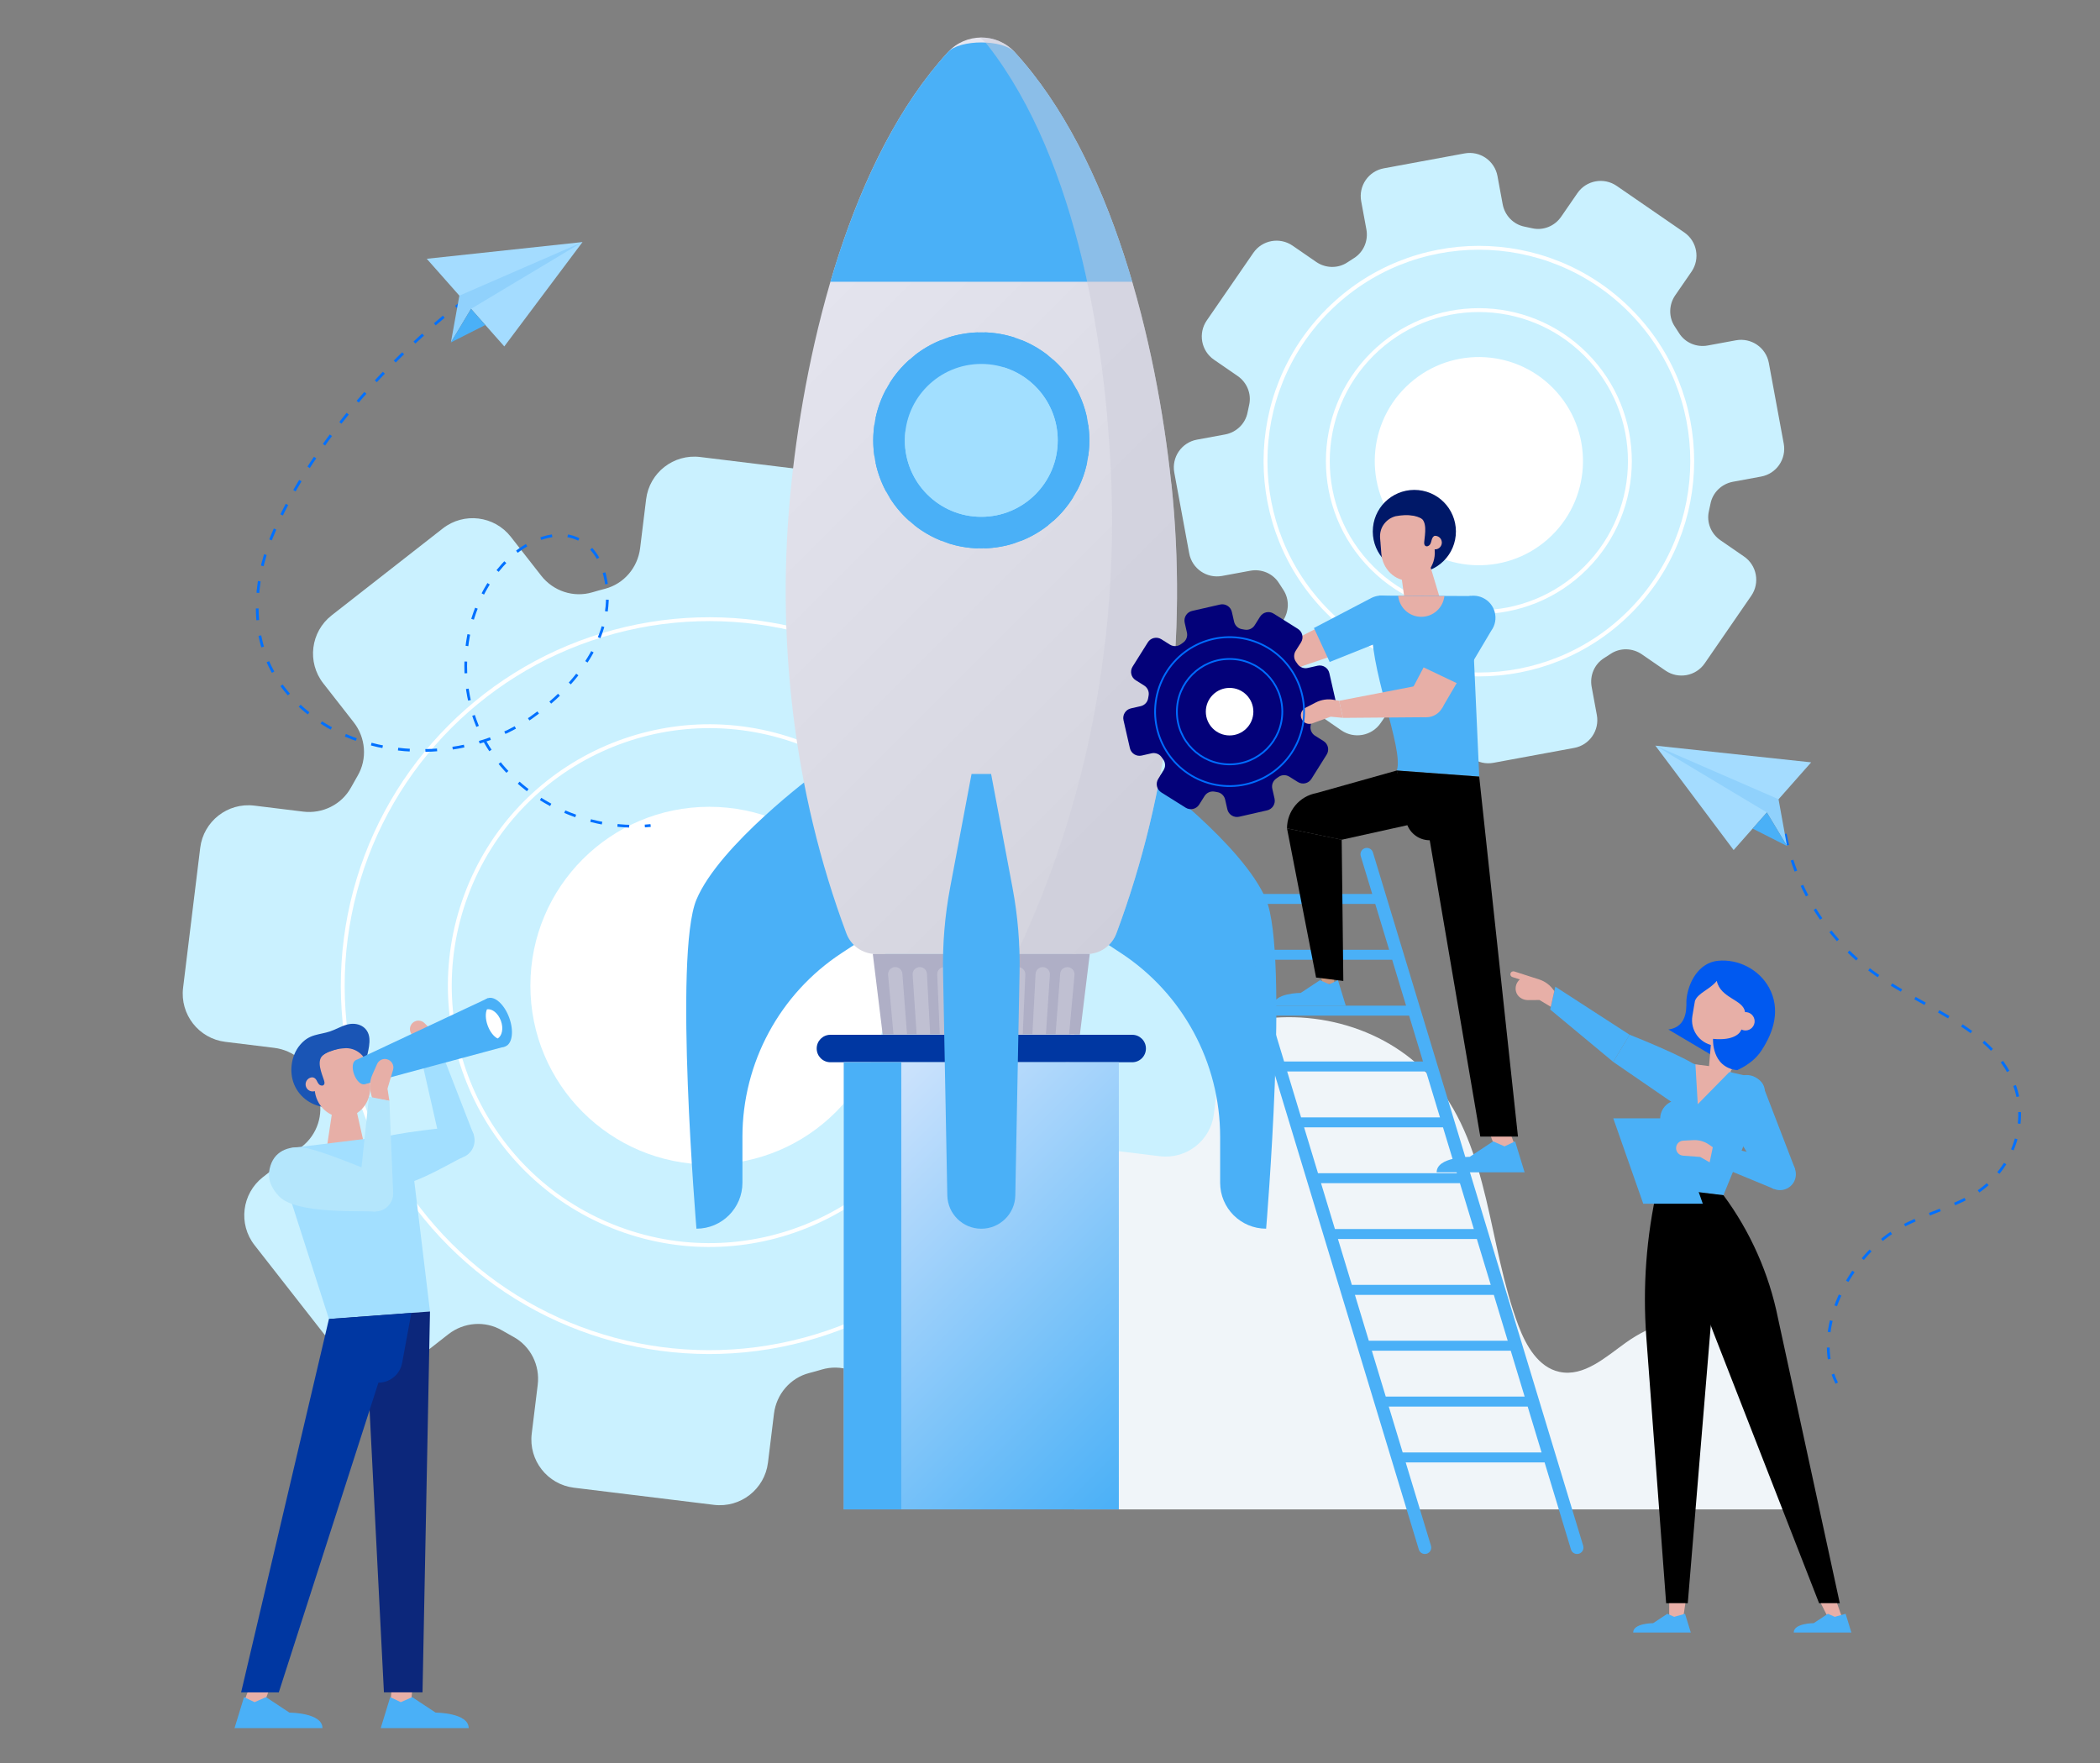 <?xml version="1.0" encoding="UTF-8"?>
<svg xmlns="http://www.w3.org/2000/svg" xmlns:xlink="http://www.w3.org/1999/xlink" version="1.1" viewBox="0 0 500 419.81">
  <rect x="0" y="0" width="500" height="419.81" fill="#808080" stroke="none"/>
  <!-- Generator: Adobe Illustrator 29.8.1, SVG Export Plug-In . SVG Version: 2.1.1 Build 2)  -->
  <defs>
    <style>
      .st0 {
        fill: #0c277b;
      }

      .st1, .st2 {
        fill: #ccccdb;
      }

      .st3 {
        fill: #1a55b5;
      }

      .st4 {
        opacity: .6;
      }

      .st4, .st2, .st5 {
        mix-blend-mode: multiply;
      }

      .st6 {
        fill: #90d1fc;
      }

      .st7 {
        fill: url(#linear-gradient);
      }

      .st8 {
        isolation: isolate;
      }

      .st9 {
        fill: #b4e6fc;
      }

      .st10, .st11, .st12, .st13, .st14 {
        fill: none;
        stroke-miterlimit: 10;
      }

      .st10, .st13, .st14 {
        stroke: #0070ff;
        stroke-width: .65px;
      }

      .st15 {
        fill: #f0f5f9;
      }

      .st16 {
        fill: #fff;
      }

      .st17 {
        fill: #001868;
      }

      .st18 {
        fill: #c8987e;
      }

      .st11 {
        stroke: #fff;
        stroke-width: .92px;
      }

      .st19 {
        fill: #0059f0;
      }

      .st2 {
        opacity: .5;
      }

      .st20, .st5 {
        fill: #a2dfff;
      }

      .st21 {
        fill: #e7afa7;
      }

      .st22 {
        fill: url(#Degradado_sin_nombre_16);
      }

      .st12 {
        stroke: #006cff;
        stroke-width: .42px;
      }

      .st23 {
        fill: #afafc6;
      }

      .st24 {
        fill: #030179;
      }

      .st13 {
        stroke-dasharray: 2.77 3.69;
      }

      .st25 {
        fill: #0037a2;
      }

      .st26 {
        fill: #caf1ff;
      }

      .st27 {
        fill: #4ab0f7;
      }

      .st14 {
        stroke-dasharray: 2.79 3.72;
      }

      .st28 {
        fill: #a4dcff;
      }
    </style>
    <linearGradient id="linear-gradient" x1="190.65" y1="263.18" x2="276.63" y2="349.17" gradientUnits="userSpaceOnUse">
      <stop offset="0" stop-color="#d8e7fd"/>
      <stop offset="1" stop-color="#4ab0f7"/>
    </linearGradient>
    <linearGradient id="Degradado_sin_nombre_16" data-name="Degradado sin nombre 16" x1="170.91" y1="67.18" x2="296.37" y2="192.64" gradientUnits="userSpaceOnUse">
      <stop offset="0" stop-color="#e6e6f0"/>
      <stop offset="1" stop-color="#d3d3dd"/>
    </linearGradient>
  </defs>
  <g class="st8">
    <g id="OBJECTS">
      <path class="st15" d="M429.71,359.41c-3.75-7.75-4.38-16.6-6.65-24.9-2.27-8.31-7.05-16.87-15.25-19.52-6.97-2.25-14.69.43-20.65,4.68-4.87,3.47-10.04,8.26-15.89,6.99-4.98-1.08-7.92-6.19-9.72-10.96-7.27-19.26-6.74-42.06-19.85-57.93-10.81-13.09-29.69-18.32-46.16-14.16-16.46,4.16-26.51,16.9-33.38,32.43-6.87,15.53-6.4,83.37-6.4,83.37h173.94Z"/>
      <g>
        <g>
          <path class="st26" d="M200.04,112.9l-33.34-4.08c-6.33-.77-12.08,3.73-12.86,10.05l-1.43,11.65c-.57,4.63-3.85,8.5-8.36,9.68-1.01.26-2.02.54-3.02.84-4.48,1.33-9.31-.29-12.18-3.97l-7.23-9.25c-3.93-5.02-11.18-5.91-16.2-1.98l-26.46,20.69c-5.02,3.93-5.91,11.18-1.98,16.2l7.23,9.25c2.88,3.68,3.29,8.75.92,12.78-.53.9-1.04,1.81-1.54,2.72-2.23,4.09-6.79,6.35-11.41,5.78l-11.65-1.43c-6.33-.77-12.08,3.73-12.86,10.05l-4.08,33.34c-.77,6.33,3.73,12.08,10.05,12.86l11.65,1.43c4.63.57,8.5,3.85,9.68,8.36.26,1.01.54,2.02.84,3.02,1.33,4.48-.29,9.31-3.97,12.18l-9.25,7.23c-5.02,3.93-5.91,11.18-1.98,16.2l20.69,26.46c3.93,5.02,11.18,5.91,16.2,1.98l9.25-7.23c3.68-2.88,8.75-3.29,12.78-.92.9.53,1.81,1.04,2.72,1.54,4.09,2.23,6.35,6.79,5.78,11.41l-1.43,11.65c-.77,6.33,3.73,12.08,10.05,12.86l33.34,4.08c6.33.77,12.08-3.73,12.86-10.05l1.43-11.65c.57-4.63,3.85-8.5,8.36-9.68,1.01-.26,2.02-.54,3.02-.84,4.48-1.33,9.31.29,12.18,3.97l7.23,9.25c3.93,5.02,11.18,5.91,16.2,1.98l26.46-20.69c5.02-3.93,5.91-11.18,1.98-16.2l-7.23-9.25c-2.88-3.68-3.29-8.75-.92-12.78.53-.9,1.04-1.81,1.54-2.72,2.23-4.09,6.79-6.35,11.41-5.78l11.65,1.43c6.33.77,12.08-3.73,12.86-10.05l4.08-33.34c.77-6.33-3.73-12.08-10.05-12.86l-11.65-1.43c-4.63-.57-8.5-3.85-9.68-8.36-.26-1.01-.54-2.02-.84-3.02-1.33-4.48.29-9.31,3.97-12.18l9.25-7.23c5.02-3.93,5.91-11.18,1.98-16.2l-20.69-26.46c-3.93-5.02-11.18-5.91-16.2-1.98l-9.25,7.23c-3.68,2.88-8.75,3.29-12.78.92-.9-.53-1.81-1.04-2.72-1.54-4.09-2.23-6.35-6.79-5.78-11.41l1.43-11.65c.77-6.33-3.73-12.08-10.05-12.86Z"/>
          <circle class="st16" cx="168.87" cy="234.7" r="42.59"/>
          <circle class="st11" cx="168.87" cy="234.7" r="61.76" transform="translate(-109.93 311.31) rotate(-69.63)"/>
          <circle class="st11" cx="168.87" cy="234.7" r="87.26" transform="translate(-116.5 188.15) rotate(-45)"/>
        </g>
        <g>
          <path class="st26" d="M401.02,55.35l-16.1-11.09c-3.06-2.1-7.24-1.33-9.34,1.72l-3.88,5.63c-1.54,2.24-4.28,3.35-6.92,2.74-.59-.14-1.19-.26-1.78-.38-2.67-.52-4.72-2.66-5.22-5.33l-1.24-6.72c-.67-3.65-4.18-6.06-7.83-5.39l-19.23,3.55c-3.65.67-6.06,4.18-5.39,7.83l1.24,6.72c.49,2.68-.66,5.4-2.97,6.84-.51.32-1.03.65-1.53.99-2.25,1.51-5.21,1.45-7.45-.09l-5.63-3.88c-3.06-2.1-7.24-1.33-9.34,1.72l-11.09,16.1c-2.1,3.06-1.33,7.24,1.72,9.34l5.63,3.88c2.24,1.54,3.35,4.28,2.74,6.92-.14.59-.26,1.19-.38,1.78-.52,2.67-2.66,4.72-5.33,5.22l-6.72,1.24c-3.65.67-6.06,4.18-5.39,7.83l3.55,19.23c.67,3.65,4.18,6.06,7.83,5.39l6.72-1.24c2.68-.49,5.4.66,6.84,2.97.32.51.65,1.03.99,1.53,1.51,2.25,1.45,5.21-.09,7.45l-3.88,5.63c-2.1,3.06-1.33,7.24,1.72,9.34l16.1,11.09c3.06,2.1,7.24,1.33,9.34-1.72l3.88-5.63c1.54-2.24,4.28-3.35,6.92-2.74.59.14,1.19.26,1.78.38,2.67.52,4.72,2.66,5.22,5.33l1.24,6.72c.67,3.65,4.18,6.06,7.83,5.39l19.23-3.55c3.65-.67,6.06-4.18,5.39-7.83l-1.24-6.72c-.49-2.68.66-5.4,2.97-6.84.51-.32,1.03-.65,1.53-.99,2.25-1.51,5.21-1.45,7.45.09l5.63,3.88c3.06,2.1,7.24,1.33,9.34-1.72l11.09-16.1c2.1-3.06,1.33-7.24-1.72-9.34l-5.63-3.88c-2.24-1.54-3.35-4.28-2.74-6.92.14-.59.26-1.19.38-1.78.52-2.67,2.66-4.72,5.33-5.22l6.72-1.24c3.65-.67,6.06-4.18,5.39-7.83l-3.55-19.23c-.67-3.65-4.18-6.06-7.83-5.39l-6.72,1.24c-2.68.49-5.4-.66-6.84-2.97-.32-.51-.65-1.03-.99-1.53-1.51-2.25-1.45-5.21.09-7.45l3.88-5.63c2.1-3.06,1.33-7.24-1.72-9.34Z"/>
          <circle class="st16" cx="352.11" cy="109.8" r="24.79" transform="translate(15.8 261.24) rotate(-41.56)"/>
          <circle class="st11" cx="352.11" cy="109.8" r="35.96" transform="translate(25.49 281.14) rotate(-45)"/>
          <circle class="st11" cx="352.11" cy="109.8" r="50.8" transform="translate(25.49 281.14) rotate(-45)"/>
        </g>
      </g>
      <path class="st25" d="M269.57,252.94h-71.85c-1.81,0-3.27-1.46-3.27-3.27h0c0-1.81,1.46-3.27,3.27-3.27h71.85c1.81,0,3.27,1.46,3.27,3.27h0c0,1.81-1.46,3.27-3.27,3.27Z"/>
      <g>
        <rect class="st7" x="200.9" y="252.94" width="65.49" height="106.47"/>
        <rect class="st27" x="200.9" y="252.94" width="13.69" height="106.47"/>
      </g>
      <g>
        <g>
          <path class="st27" d="M273.23,184.3s22.75,16.85,28.23,29.91c5.48,13.06,0,78.36,0,78.36h0c-6.05,0-10.95-4.9-10.95-10.95v-10.93c0-17.63-8.88-34.08-23.62-43.75l-3.35-2.2,9.69-40.45Z"/>
          <path class="st27" d="M194.05,184.3s-22.75,16.85-28.23,29.91c-5.48,13.06,0,78.36,0,78.36h0c6.05,0,10.95-4.9,10.95-10.95v-10.93c0-17.63,8.88-34.08,23.62-43.75l3.35-2.2-9.69-40.45Z"/>
        </g>
        <g>
          <path class="st22" d="M278.89,115.25c-3.56-33.8-14.19-77.58-37.28-102.82-4.26-4.66-11.66-4.66-15.92,0-23.1,25.24-33.72,69.02-37.28,102.82-3.8,36.09.47,73.21,13.11,107.02,1.1,2.94,3.89,4.89,7.03,4.89h50.22c3.13,0,5.93-1.95,7.03-4.89,12.64-33.81,16.91-70.93,13.11-107.02Z"/>
          <path class="st27" d="M269.57,67.09c-6.06-20.69-15.07-40.57-27.97-54.66-2.84-3.1-13.09-3.1-15.92,0-12.9,14.1-21.9,33.97-27.97,54.66h71.85Z"/>
          <path class="st2" d="M278.89,115.25c-3.56-33.8-14.19-77.58-37.28-102.82-2.22-2.42-5.28-3.58-8.32-3.48.72.55,1.39,1.19,1.97,1.94,21.37,27.48,28.58,72.75,29.44,107.32.92,36.91-6.44,74.22-22.01,107.47-.25.53-.57,1.01-.92,1.46h17c3.13,0,5.93-1.95,7.03-4.89,12.64-33.81,16.91-70.93,13.11-107.02Z"/>
        </g>
        <polygon class="st23" points="257.12 246.33 210.16 246.33 207.81 227.15 259.47 227.15 257.12 246.33"/>
        <g class="st4">
          <path class="st1" d="M215.96,246.33h-3.22l-1.29-14.19c-.09-1,.7-1.86,1.7-1.86h0c.89,0,1.63.69,1.7,1.57l1.11,14.47Z"/>
          <path class="st1" d="M221.47,246.33h-3.22l-.95-14.23c-.07-.98.71-1.82,1.7-1.82h0c.91,0,1.65.71,1.7,1.61l.76,14.43Z"/>
          <path class="st1" d="M226.98,246.33h-3.22l-.61-14.27c-.04-.97.73-1.78,1.7-1.78h0c.92,0,1.68.73,1.7,1.65l.42,14.39Z"/>
          <path class="st1" d="M232.49,246.33h-3.22l-.27-14.31c-.02-.95.75-1.74,1.7-1.74h.01c.94,0,1.7.76,1.7,1.69l.07,14.35Z"/>
          <path class="st1" d="M238.01,246.33h-3.22l.07-14.35c0-.94.77-1.69,1.7-1.69h.01c.95,0,1.72.78,1.7,1.74l-.27,14.31Z"/>
          <path class="st1" d="M243.52,246.33h-3.22l.42-14.39c.03-.92.78-1.65,1.7-1.65h0c.97,0,1.74.81,1.7,1.78l-.61,14.27Z"/>
          <path class="st1" d="M249.03,246.33h-3.22l.76-14.43c.05-.9.8-1.61,1.7-1.61h0c.99,0,1.77.83,1.7,1.82l-.95,14.23Z"/>
          <path class="st1" d="M254.54,246.33h-3.22l1.11-14.47c.07-.89.81-1.57,1.7-1.57h0c1,0,1.79.86,1.7,1.86l-1.29,14.19Z"/>
        </g>
        <path class="st27" d="M233.64,292.58h0c-4.4,0-7.99-3.52-8.09-7.92l-1.01-53.07c-.14-6.77.42-13.53,1.67-20.18l5.11-27.11h4.66l5.1,27.11c1.25,6.65,1.81,13.42,1.67,20.18l-1.01,53.07c-.09,4.4-3.69,7.92-8.09,7.92Z"/>
        <circle class="st27" cx="233.64" cy="104.86" r="25.73" transform="translate(-5.71 195.92) rotate(-45)"/>
        <g>
          <path class="st27" d="M255.52,91.32c-1.31-2.11-2.91-4.01-4.75-5.66l-13.68,16.3,18.43-10.64Z"/>
          <path class="st27" d="M256.31,92.68l-18.43,10.64,20.96-3.7c-.51-2.46-1.37-4.8-2.53-6.95Z"/>
          <path class="st27" d="M235.89,100.96l13.68-16.3c-1.93-1.52-4.08-2.77-6.4-3.7l-7.28,20Z"/>
          <path class="st27" d="M234.42,100.42l7.28-20c-2.3-.76-4.74-1.2-7.28-1.28v21.27Z"/>
          <path class="st27" d="M230.19,101.96l-13.68-16.3c-1.84,1.64-3.45,3.55-4.75,5.66l18.43,10.64Z"/>
          <path class="st27" d="M259.1,108.55c.17-1.21.27-2.44.27-3.7s-.09-2.49-.27-3.7l-20.96,3.7,20.96,3.7Z"/>
          <path class="st27" d="M237.09,107.76l13.68,16.3c1.84-1.64,3.45-3.55,4.75-5.66l-18.43-10.64Z"/>
          <path class="st27" d="M211.76,118.4c1.31,2.11,2.91,4.01,4.75,5.66l13.68-16.3-18.43,10.64Z"/>
          <path class="st27" d="M208.18,101.16c-.17,1.21-.27,2.44-.27,3.7s.09,2.49.27,3.7l20.96-3.7-20.96-3.7Z"/>
          <path class="st27" d="M232.86,79.15c-2.54.08-4.98.52-7.28,1.28l7.28,20v-21.27Z"/>
          <path class="st27" d="M234.42,109.3v21.27c2.54-.08,4.98-.52,7.28-1.28l-7.28-20Z"/>
          <path class="st27" d="M235.89,108.76l7.28,20c2.32-.93,4.47-2.18,6.4-3.7l-13.68-16.3Z"/>
          <path class="st27" d="M237.88,106.4l18.43,10.64c1.16-2.15,2.02-4.48,2.53-6.95l-20.96-3.7Z"/>
          <path class="st27" d="M232.86,109.3l-7.28,20c2.3.76,4.74,1.2,7.28,1.28v-21.27Z"/>
          <path class="st27" d="M229.41,106.4l-20.96,3.7c.51,2.46,1.37,4.8,2.53,6.95l18.43-10.64Z"/>
          <path class="st27" d="M229.41,103.32l-18.43-10.64c-1.16,2.15-2.02,4.48-2.53,6.95l20.96,3.7Z"/>
          <path class="st27" d="M231.39,100.96l-7.28-20c-2.32.93-4.47,2.18-6.4,3.7l13.68,16.3Z"/>
          <path class="st27" d="M231.39,108.76l-13.68,16.3c1.93,1.52,4.08,2.77,6.4,3.7l7.28-20Z"/>
        </g>
        <g>
          <circle class="st20" cx="233.64" cy="104.86" r="18.2"/>
          <path class="st5" d="M238.78,87.41c4.86,2.67,8.16,7.83,8.16,13.77,0,8.67-7.02,15.69-15.69,15.69s-15-6.37-15.63-14.45c-.11.8-.18,1.61-.18,2.44,0,10.05,8.15,18.2,18.2,18.2s18.2-8.15,18.2-18.2c0-8.26-5.51-15.23-13.05-17.45Z"/>
        </g>
      </g>
      <path class="st27" d="M375.5,370.03h0c1.02,0,1.75-.98,1.45-1.96l-50.06-165.09c-.19-.64-.78-1.08-1.45-1.08h0c-1.02,0-1.75.98-1.45,1.96l2.73,9h-33.07l-3-9.88c-.19-.64-.78-1.08-1.45-1.08h0c-1.02,0-1.75.98-1.45,1.96l50.06,165.09c.19.64.78,1.08,1.45,1.08h0c1.02,0,1.75-.98,1.45-1.96l-6.02-19.85h33.07l6.28,20.73c.19.64.78,1.08,1.45,1.08ZM326.63,321.63h33.07l3.31,10.92h-33.07l-3.31-10.92ZM334.78,239.46h-33.07l-3.31-10.92h33.07l3.31,10.92ZM335.5,241.84l3.31,10.92h-33.07l-3.31-10.92h33.07ZM339.54,255.14l3.31,10.92h-33.07l-3.31-10.92h33.07ZM343.57,268.44l3.31,10.92h-33.07l-3.31-10.92h33.07ZM347.6,281.73l3.31,10.92h-33.07l-3.31-10.92h33.07ZM351.63,295.03l3.31,10.92h-33.07l-3.31-10.92h33.07ZM355.67,308.33l3.31,10.92h-33.07l-3.31-10.92h33.07ZM327.44,215.24l3.31,10.92h-33.07l-3.31-10.92h33.07ZM333.97,345.85l-3.31-10.92h33.07l3.31,10.92h-33.07Z"/>
      <g>
        <path class="st27" d="M388,246.39l-3.89,6.47,17.2,11.82c2.03,1.57,4.97.98,6.24-1.25h0c1.27-2.23-.12-6.77-3.03-9.23-2.91-2.46-16.53-7.82-16.53-7.82Z"/>
        <path class="st19" d="M397.23,245.14c5.02-.65,4.18-6.15,4.31-7.01,0-.03,0-.07,0-.1.38-4.11,2.94-8.8,7.48-9.25,4.88-.48,9.82,2.08,12.18,6.39,2.78,5.11,1.19,10.49-1.85,15.04-2.03,3.15-5.77,4.61-5.77,4.61l-16.35-9.68Z"/>
        <rect class="st21" x="407.09" y="246.5" width="5.25" height="11" transform="translate(796.7 537.66) rotate(-175.16)"/>
        <path class="st27" d="M410.34,284.6l9.75-23.92c.49-1.96-.83-3.91-2.83-4.18l-14-3.17c-2-.27-3.79,1.26-3.84,3.28l-4.79,26.09,15.7,1.91Z"/>
        <path class="st21" d="M408.77,233.55c-1.62,2.04-4.52,2.9-5.21,4.78l-.15.87s0,.08,0,.12l-.02-.03-.44,2.63c-.56,3.32,1.68,6.47,5,7.03,3.32.56,6.47-1.68,7.03-5l.5-2.95c-.34-3.01-5.84-3.24-6.72-7.44Z"/>
        <path d="M401.54,283.53l7.01,17.32-6.7,80.91h-5.15l-4.72-63.36c-.89-11.97,0-24,2.66-35.71h0l6.9.84Z"/>
        <path d="M401.54,283.53h0c0,11.44,2.14,22.79,6.3,33.45l25.28,64.78h4.93l-14.72-67.89c-2.13-10.59-6.56-20.58-12.98-29.27h0l-8.81-1.07Z"/>
        <polygon class="st21" points="400.65 385.98 397.43 385.98 397.43 381.76 401.28 381.76 400.65 385.98"/>
        <polygon class="st21" points="438.87 385.98 435.66 385.98 433.53 381.76 437.39 381.76 438.87 385.98"/>
        <path class="st27" d="M404.13,266.37c0,2.44-1.98,4.42-4.42,4.42s-4.42-1.98-4.42-4.42,1.98-4.42,4.42-4.42,4.42,1.98,4.42,4.42Z"/>
        <polygon class="st21" points="403.67 253.44 404.23 262.93 412.43 254.58 403.67 253.44"/>
        <polygon class="st27" points="407.06 276.77 422.39 283.11 423.3 275.93 407.77 272.45 407.06 276.77"/>
        <path class="st27" d="M421.26,276.8c-1.55,1.4-1.66,3.8-.26,5.35,1.4,1.55,3.8,1.66,5.35.26s1.66-3.8.26-5.35c-1.4-1.55-3.8-1.66-5.35-.26Z"/>
        <path class="st27" d="M420.54,281.53l6.87-3.14-7.5-19.48c-.78-2.44-3.55-3.62-5.85-2.5h0c-2.31,1.12-3.73,5.65-2.73,9.33,1.01,3.67,9.21,15.8,9.21,15.8Z"/>
        <polygon class="st27" points="391.25 286.63 405.43 286.63 398.29 266.29 384.11 266.29 391.25 286.63"/>
        <path class="st21" d="M399.09,273.12h0c-.16,1.03.59,1.98,1.63,2.06l4.09.31,2.25,1.28.75-3.6-.95-.65c-1.07-.74-2.36-1.1-3.66-1.04l-2.44.13c-.85.04-1.54.67-1.67,1.51Z"/>
        <polygon class="st27" points="369.1 240.39 384.11 252.86 388 246.39 370.31 234.94 369.1 240.39"/>
        <path class="st21" d="M360.53,231.31l4.12,1.33,1.75.56.06.02c1.41.45,2.62,1.36,3.46,2.57l.15.2-.83,3.75-2.69-1.62-2.77.02c-1.32,0-2.56-.84-2.85-2.12-.11-.48-.09-1,.07-1.51.17-.52.48-.96.86-1.29l-1.77-.57c-.37-.12-.57-.51-.45-.88s.51-.57.88-.45Z"/>
        <path class="st21" d="M413.54,242.41c-.43,1.13.14,2.39,1.27,2.82,1.13.43,2.39-.14,2.82-1.27.43-1.13-.14-2.39-1.27-2.82-1.13-.43-2.39.14-2.82,1.27Z"/>
        <path class="st19" d="M414.65,245.16l3.8,4.13-4.87,5.53c-6.14-.69-5.71-7.45-5.71-7.45,5.03.49,6.47-1.4,6.78-2.21"/>
        <path class="st27" d="M396.98,384.27l1.64.72,2.58-.72,1.37,4.46h-13.72c0-2.23,4.76-2.23,4.76-2.23l3.37-2.23Z"/>
        <path class="st27" d="M435.21,384.27l1.64.72,2.58-.72,1.37,4.46h-13.72c0-2.23,4.76-2.23,4.76-2.23l3.37-2.23Z"/>
      </g>
      <g>
        <polygon class="st20" points="104.81 249.67 112.77 270.17 104.59 270.93 99.9 250.31 104.81 249.67"/>
        <path class="st20" d="M107.33,267.48c2.24-.76,4.68.44,5.44,2.68.76,2.24-.44,4.68-2.68,5.44-2.24.76-4.68-.44-5.44-2.68-.76-2.24.44-4.68,2.68-5.44Z"/>
        <path class="st20" d="M108.19,268.34l1.9,7.27c-2.66,1.14-14.1,8.39-19.13,6.84-1.83-.56-3.58-1.66-4.29-3.44-1.46-3.68.37-6.41,3.55-7.82,3.46-1.53,17.97-2.85,17.97-2.85Z"/>
        <path class="st21" d="M98.52,243.35h0c-.99.65-1.22,2-.5,2.94l2.84,3.69.63,2.86,3.6-2.1-.17-1.29c-.19-1.46-.86-2.83-1.9-3.87l-1.95-1.96c-.68-.68-1.74-.79-2.54-.27Z"/>
        <polygon class="st21" points="92.88 406.45 97.8 406.45 98.24 401.31 93.31 401.31 92.88 406.45"/>
        <polygon class="st21" points="57.64 406.45 62.56 406.45 64.48 401.31 59.56 401.31 57.64 406.45"/>
        <polygon class="st21" points="86.75 272.71 77.63 274.48 79.31 263.3 84.68 263.54 86.75 272.71"/>
        <path class="st20" d="M78.32,314.07l-11.52-35.88c-.71-1.89.71-4.36,2.67-4.85l24.02-2.96c1.96-.49,3.91.83,4.18,2.83l4.71,39.07-24.06,1.78Z"/>
        <polygon class="st0" points="78.32 314.07 87.52 326.42 91.41 402.98 100.6 402.98 102.38 312.29 78.32 314.07"/>
        <path class="st25" d="M97.94,312.62l-2.19,11.9c-.5,2.73-2.88,4.71-5.65,4.71h0l-23.72,73.75h-8.97l20.91-88.9,19.63-1.45Z"/>
        <path class="st3" d="M70.3,258.8c1.53,3.05,4.78,4.98,8.19,4.86,4.87-.17,8.69-4.25,8.52-9.12-.08-2.46,1.14-4.81.94-7.29-.24-2.82-2.87-3.99-5.42-3.25-1.38.4-2.63,1.16-3.99,1.61-1.17.39-2.41.55-3.61.9-1.46.42-2.5,1.14-3.47,2.28-1.14,1.33-1.82,3.05-2.02,4.82-.21,1.78.07,3.62.86,5.19Z"/>
        <path class="st21" d="M76.11,257.95c.14.92-.49,1.78-1.41,1.92-.92.14-1.78-.49-1.92-1.41-.14-.92.49-1.78,1.41-1.92.92-.14,1.78.49,1.92,1.41Z"/>
        <path class="st21" d="M82.33,249.58c1.62.01,2.79.67,3.58,1.39.85.77,1.37,1.82,1.56,2.95h0s.15.99.15.99c0,.05,0,.09,0,.14l.02-.03.43,2.77c.59,3.81-1.74,7.53-5.35,8.15-3.66.63-7.13-2.03-7.73-5.88l-.52-3.39s0,0,0,0c0,0-.98-6.64,7.86-7.08Z"/>
        <path class="st3" d="M80.83,249.72c-.81.12-1.63.4-2.39.69-.57.22-1.13.5-1.6.92-1.53,1.34-.23,4.28.27,5.81.12.37.26.82.03,1.13-.25.34-.79.27-1.11,0-.31-.28-.47-.69-.68-1.06-.21-.37-.54-.64-.95-.68,0,0-.24-6.94-.24-6.95,0-.05,4.81-.13,5.14-.14.65-.01,1.53.28,1.53.28Z"/>
        <path class="st27" d="M87.33,254.73c.58,1.58.37,3.12-.46,3.42-.84.31-1.98-.73-2.56-2.32s-.37-3.12.46-3.42c.84-.31,1.98.73,2.56,2.32Z"/>
        <polygon class="st27" points="84.77 252.42 116.12 237.7 120.32 249.17 86.87 258.16 84.77 252.42"/>
        <path class="st27" d="M121.24,242.33c1.16,3.17.74,6.23-.93,6.84-1.67.61-3.96-1.46-5.12-4.63-1.16-3.17-.74-6.23.93-6.84,1.67-.61,3.96,1.46,5.12,4.63Z"/>
        <path class="st27" d="M120.31,242.67c.8,2.2.52,4.32-.64,4.75-1.16.42-2.75-1.01-3.55-3.21-.8-2.2-.52-4.32.64-4.75,1.16-.42,2.75,1.01,3.55,3.21Z"/>
        <path class="st16" d="M119.26,243.06c-.66-1.8-2.09-2.94-3.32-2.72-.4.91-.37,2.37.18,3.87.55,1.5,1.46,2.63,2.36,3.07,1.08-.62,1.44-2.42.78-4.22Z"/>
        <path class="st21" d="M92.06,252.21h0c1.16.25,1.86,1.42,1.52,2.56l-1.32,4.46.45,2.9-4.12-.66-.31-1.27c-.35-1.44-.22-2.95.38-4.3l1.12-2.53c.39-.88,1.34-1.37,2.28-1.17Z"/>
        <polygon class="st9" points="92.71 262.13 93.61 284.1 85.63 282.17 87.85 261.15 92.71 262.13"/>
        <path class="st9" d="M87.38,280.36c2.11-1.07,4.7-.23,5.77,1.88,1.07,2.11.23,4.7-1.88,5.77-2.11,1.07-4.7.23-5.77-1.88-1.07-2.11-.23-4.7,1.88-5.77Z"/>
        <path class="st9" d="M91.41,280.2l-2.07,8.31c-3.28-.31-18.69.68-22.87-3.62-1.52-1.56-2.67-3.62-2.4-5.79.55-4.48,3.88-6.21,7.82-5.88,4.3.36,19.52,6.98,19.52,6.98Z"/>
        <path class="st27" d="M98.14,404.12l-2.71,1.19-2.52-1.19-2.26,7.37h20.94c0-3.69-7.87-3.69-7.87-3.69l-5.58-3.69Z"/>
        <path class="st27" d="M63.33,404.12l-2.71,1.19-2.52-1.19-2.26,7.37h20.94c0-3.69-7.87-3.69-7.87-3.69l-5.58-3.69Z"/>
      </g>
      <g>
        <g>
          <path class="st21" d="M308.39,152.63c-1.75.05-3.13,1.51-3.08,3.26.05,1.75,1.51,3.13,3.26,3.08,1.75-.05,3.13-1.51,3.08-3.26-.05-1.75-1.51-3.13-3.26-3.08Z"/>
          <path class="st21" d="M306.98,152.98l2.27,5.92,21.05-7.22c2.42-.55,3.79-3.12,2.9-5.44h0c-.89-2.32-5.41-4.1-7.58-2.89l-18.64,9.62Z"/>
        </g>
        <path class="st24" d="M309.02,149.74l-5.78-3.63c-1.1-.69-2.54-.36-3.23.74l-1.27,2.02c-.5.8-1.44,1.23-2.38,1.06-.21-.04-.42-.07-.63-.11-.94-.14-1.69-.86-1.9-1.78l-.53-2.33c-.29-1.26-1.55-2.05-2.81-1.76l-6.66,1.52c-1.26.29-2.05,1.55-1.76,2.81l.53,2.33c.21.93-.15,1.89-.94,2.43-.17.12-.35.24-.52.37-.76.56-1.8.58-2.6.08l-2.02-1.27c-1.1-.69-2.55-.36-3.23.74l-3.63,5.78c-.69,1.1-.36,2.55.74,3.23l2.02,1.27c.8.5,1.23,1.44,1.06,2.38-.04.21-.07.42-.11.63-.14.94-.86,1.69-1.78,1.9l-2.33.53c-1.26.29-2.05,1.55-1.76,2.81l1.52,6.66c.29,1.26,1.55,2.05,2.81,1.76l2.33-.53c.93-.21,1.89.15,2.43.94.12.17.24.35.37.52.56.76.58,1.8.08,2.6l-1.27,2.02c-.69,1.1-.36,2.55.74,3.23l5.78,3.63c1.1.69,2.54.36,3.23-.74l1.27-2.02c.5-.8,1.44-1.23,2.38-1.06.21.04.42.07.63.11.94.14,1.69.86,1.9,1.78l.53,2.33c.29,1.26,1.55,2.05,2.81,1.76l6.66-1.52c1.26-.29,2.05-1.55,1.76-2.81l-.53-2.33c-.21-.93.15-1.89.94-2.43.17-.12.35-.24.52-.37.76-.56,1.8-.58,2.6-.08l2.02,1.27c1.1.69,2.54.36,3.23-.74l3.63-5.78c.69-1.1.36-2.54-.74-3.23l-2.02-1.27c-.8-.5-1.23-1.44-1.06-2.38.04-.21.07-.42.11-.63.14-.94.86-1.69,1.78-1.9l2.33-.53c1.26-.29,2.05-1.55,1.76-2.81l-1.52-6.66c-.29-1.26-1.55-2.05-2.81-1.76l-2.33.53c-.93.21-1.89-.15-2.43-.94-.12-.17-.24-.35-.37-.52-.56-.76-.58-1.8-.08-2.6l1.27-2.02c.69-1.1.36-2.54-.74-3.23Z"/>
        <path class="st17" d="M346.6,127.52c-.53,5.44-5.38,9.41-10.82,8.88-5.44-.53-9.41-5.38-8.88-10.82.53-5.44,5.38-9.41,10.82-8.88,5.44.53,9.41,5.38,8.88,10.82Z"/>
        <polygon class="st21" points="334.72 144.87 344.07 146.55 340.59 134.99 333.48 135.85 334.72 144.87"/>
        <path class="st21" d="M340.07,129.33c.07.89.85,1.55,1.74,1.48.89-.07,1.55-.85,1.48-1.74-.07-.89-.85-1.55-1.74-1.48-.89.07-1.55.85-1.48,1.74Z"/>
        <path class="st21" d="M332.43,122.88c-1.51.37-2.45,1.24-3.03,2.09-.62.9-.88,2.01-.81,3.1h0s.08.96.08.96c.01.04.02.08.03.13l-.02-.02.21,2.68c.29,3.69,3.28,6.65,6.79,6.43,3.56-.22,6.21-3.47,5.92-7.19l-.26-3.28s0,0,0,0c0,0-.55-6.42-8.9-4.88Z"/>
        <path class="st17" d="M333.75,122.63c.83-.08,1.69-.06,2.52.05.62.08,1.24.22,1.8.51,1.83.93,1.2,4.07,1.05,5.67-.04.39-.08.85.23,1.1.33.27.85.07,1.1-.27.25-.34.31-.78.44-1.18.12-.41.35-.83.75-.96,0,0-1.91-6.58-1.91-6.58-.01-.05-4.21.91-4.53.98-.65.14-1.45.69-1.45.69Z"/>
        <polygon class="st18" points="317.72 234.32 314.94 234.32 312.82 225.79 316.89 225.79 317.72 234.32"/>
        <path class="st27" d="M314.26,233.4l2.23.98,2.07-.98,1.86,6.06h-17.2c0-3.03,6.47-3.03,6.47-3.03l4.59-3.03Z"/>
        <path d="M306.43,197.25l13.01,2.71,17.02-3.77-3.89-12.72-19.14,5.38c-4.06.74-7,4.28-7,8.4Z"/>
        <polygon points="313.35 232.77 319.84 233.58 319.45 199.95 306.43 197.25 313.35 232.77"/>
        <path class="st27" d="M352.2,184.91l-1.93-42.98-21.87-.11-1.64,5.88c-1.2,10.66,7.59,30.57,5.82,35.76l19.63,1.45Z"/>
        <path class="st27" d="M312.85,149.55l3.74,8.08,13.78-5.53c3.18-.93,4.71-4.54,3.17-7.47h0c-1.31-2.51-4.38-3.52-6.93-2.29l-13.77,7.2Z"/>
        <g>
          <path class="st21" d="M336.57,163.45c-1.68,1.68-1.68,4.4,0,6.08,1.68,1.68,4.4,1.68,6.08,0,1.68-1.68,1.68-4.4,0-6.08-1.68-1.68-4.4-1.68-6.08,0Z"/>
          <path class="st21" d="M336.57,163.45l6.76,5.19,11.16-19.07c1.38-2.06.61-4.87-1.63-5.95h0c-2.24-1.07-6.75.74-7.49,3.11l-8.8,16.71Z"/>
        </g>
        <polygon class="st21" points="319.74 170.94 339.6 170.78 336.57 163.45 318.83 166.87 319.74 170.94"/>
        <path class="st27" d="M338.53,158.71l8.94,4.26,7.58-12.77c1.96-2.67.98-6.47-2.02-7.86h0c-2.57-1.19-5.62-.13-6.89,2.4l-7.61,13.97Z"/>
        <path class="st21" d="M332.87,141.85l.12.59c.48,2.38,2.46,4.17,4.87,4.41h0c2.83.28,5.41-1.64,5.96-4.43l.09-.48-11.05-.08Z"/>
        <polygon class="st21" points="361.2 274.11 356.28 274.11 354.35 268.96 359.27 268.96 361.2 274.11"/>
        <path d="M332.57,183.47l2.19,11.9c.5,2.73,2.88,4.71,5.65,4.71h0l12.04,70.56h8.97l-9.23-85.72-19.63-1.45Z"/>
        <path class="st27" d="M355.51,271.78l2.71,1.19,2.52-1.19,2.26,7.37h-20.94c0-3.69,7.87-3.69,7.87-3.69l5.58-3.69Z"/>
        <path class="st21" d="M309.8,170.89h0c.32,1.14,1.54,1.77,2.65,1.36l4.37-1.59,2.92.27-.91-4.07-1.28-.23c-1.45-.26-2.95-.03-4.27.64l-2.46,1.27c-.85.44-1.28,1.42-1.02,2.34Z"/>
        <circle class="st16" cx="292.76" cy="169.46" r="5.66"/>
        <circle class="st12" cx="292.76" cy="169.46" r="12.55"/>
        <circle class="st12" cx="292.76" cy="169.46" r="17.73" transform="translate(60.19 415.09) rotate(-76.63)"/>
      </g>
      <g>
        <g>
          <path class="st10" d="M114.88,68.37c-.38.26-.75.53-1.13.8"/>
          <path class="st14" d="M110.76,71.38c-18.57,14.1-37.45,35.47-46.12,56.6-4.4,10.73-5.05,23.68,1.2,33.45,12.71,19.86,42.71,21.99,60.54,9.52,10.71-7.49,20.1-19.62,17.92-32.5-.65-3.82-2.49-7.66-5.82-9.64-5.73-3.4-13.25,0-17.9,4.77-10.84,11.13-12.7,29.64-5.02,43.15,7.14,12.56,21.67,20.21,36.11,20.02"/>
          <path class="st10" d="M153.53,196.68c.46-.03.92-.06,1.38-.11"/>
        </g>
        <path class="st13" d="M425.06,198.56c2.59,13.51,10.64,25.88,21.95,33.71,11.87,8.22,28.28,13,32.83,26.7,3.32,10-1.71,21-10.69,25.91-5.62,3.07-11.99,4.61-17.51,7.86-11.06,6.51-20.66,23.96-14.33,36.6"/>
        <g>
          <polygon class="st28" points="431.23 181.53 394.14 177.55 412.77 202.41 431.23 181.53"/>
          <polygon class="st6" points="394.14 177.55 423.46 190.31 425.48 201.45 420.68 193.46 394.14 177.55"/>
          <polygon class="st27" points="425.48 201.45 417.29 197.3 420.68 193.46 425.48 201.45"/>
        </g>
        <g>
          <polygon class="st28" points="101.61 61.62 138.69 57.64 120.07 82.49 101.61 61.62"/>
          <polygon class="st6" points="138.69 57.64 109.37 70.4 107.36 81.53 112.15 73.54 138.69 57.64"/>
          <polygon class="st27" points="107.36 81.53 115.55 77.39 112.15 73.54 107.36 81.53"/>
        </g>
      </g>
    </g>
  </g>
</svg>